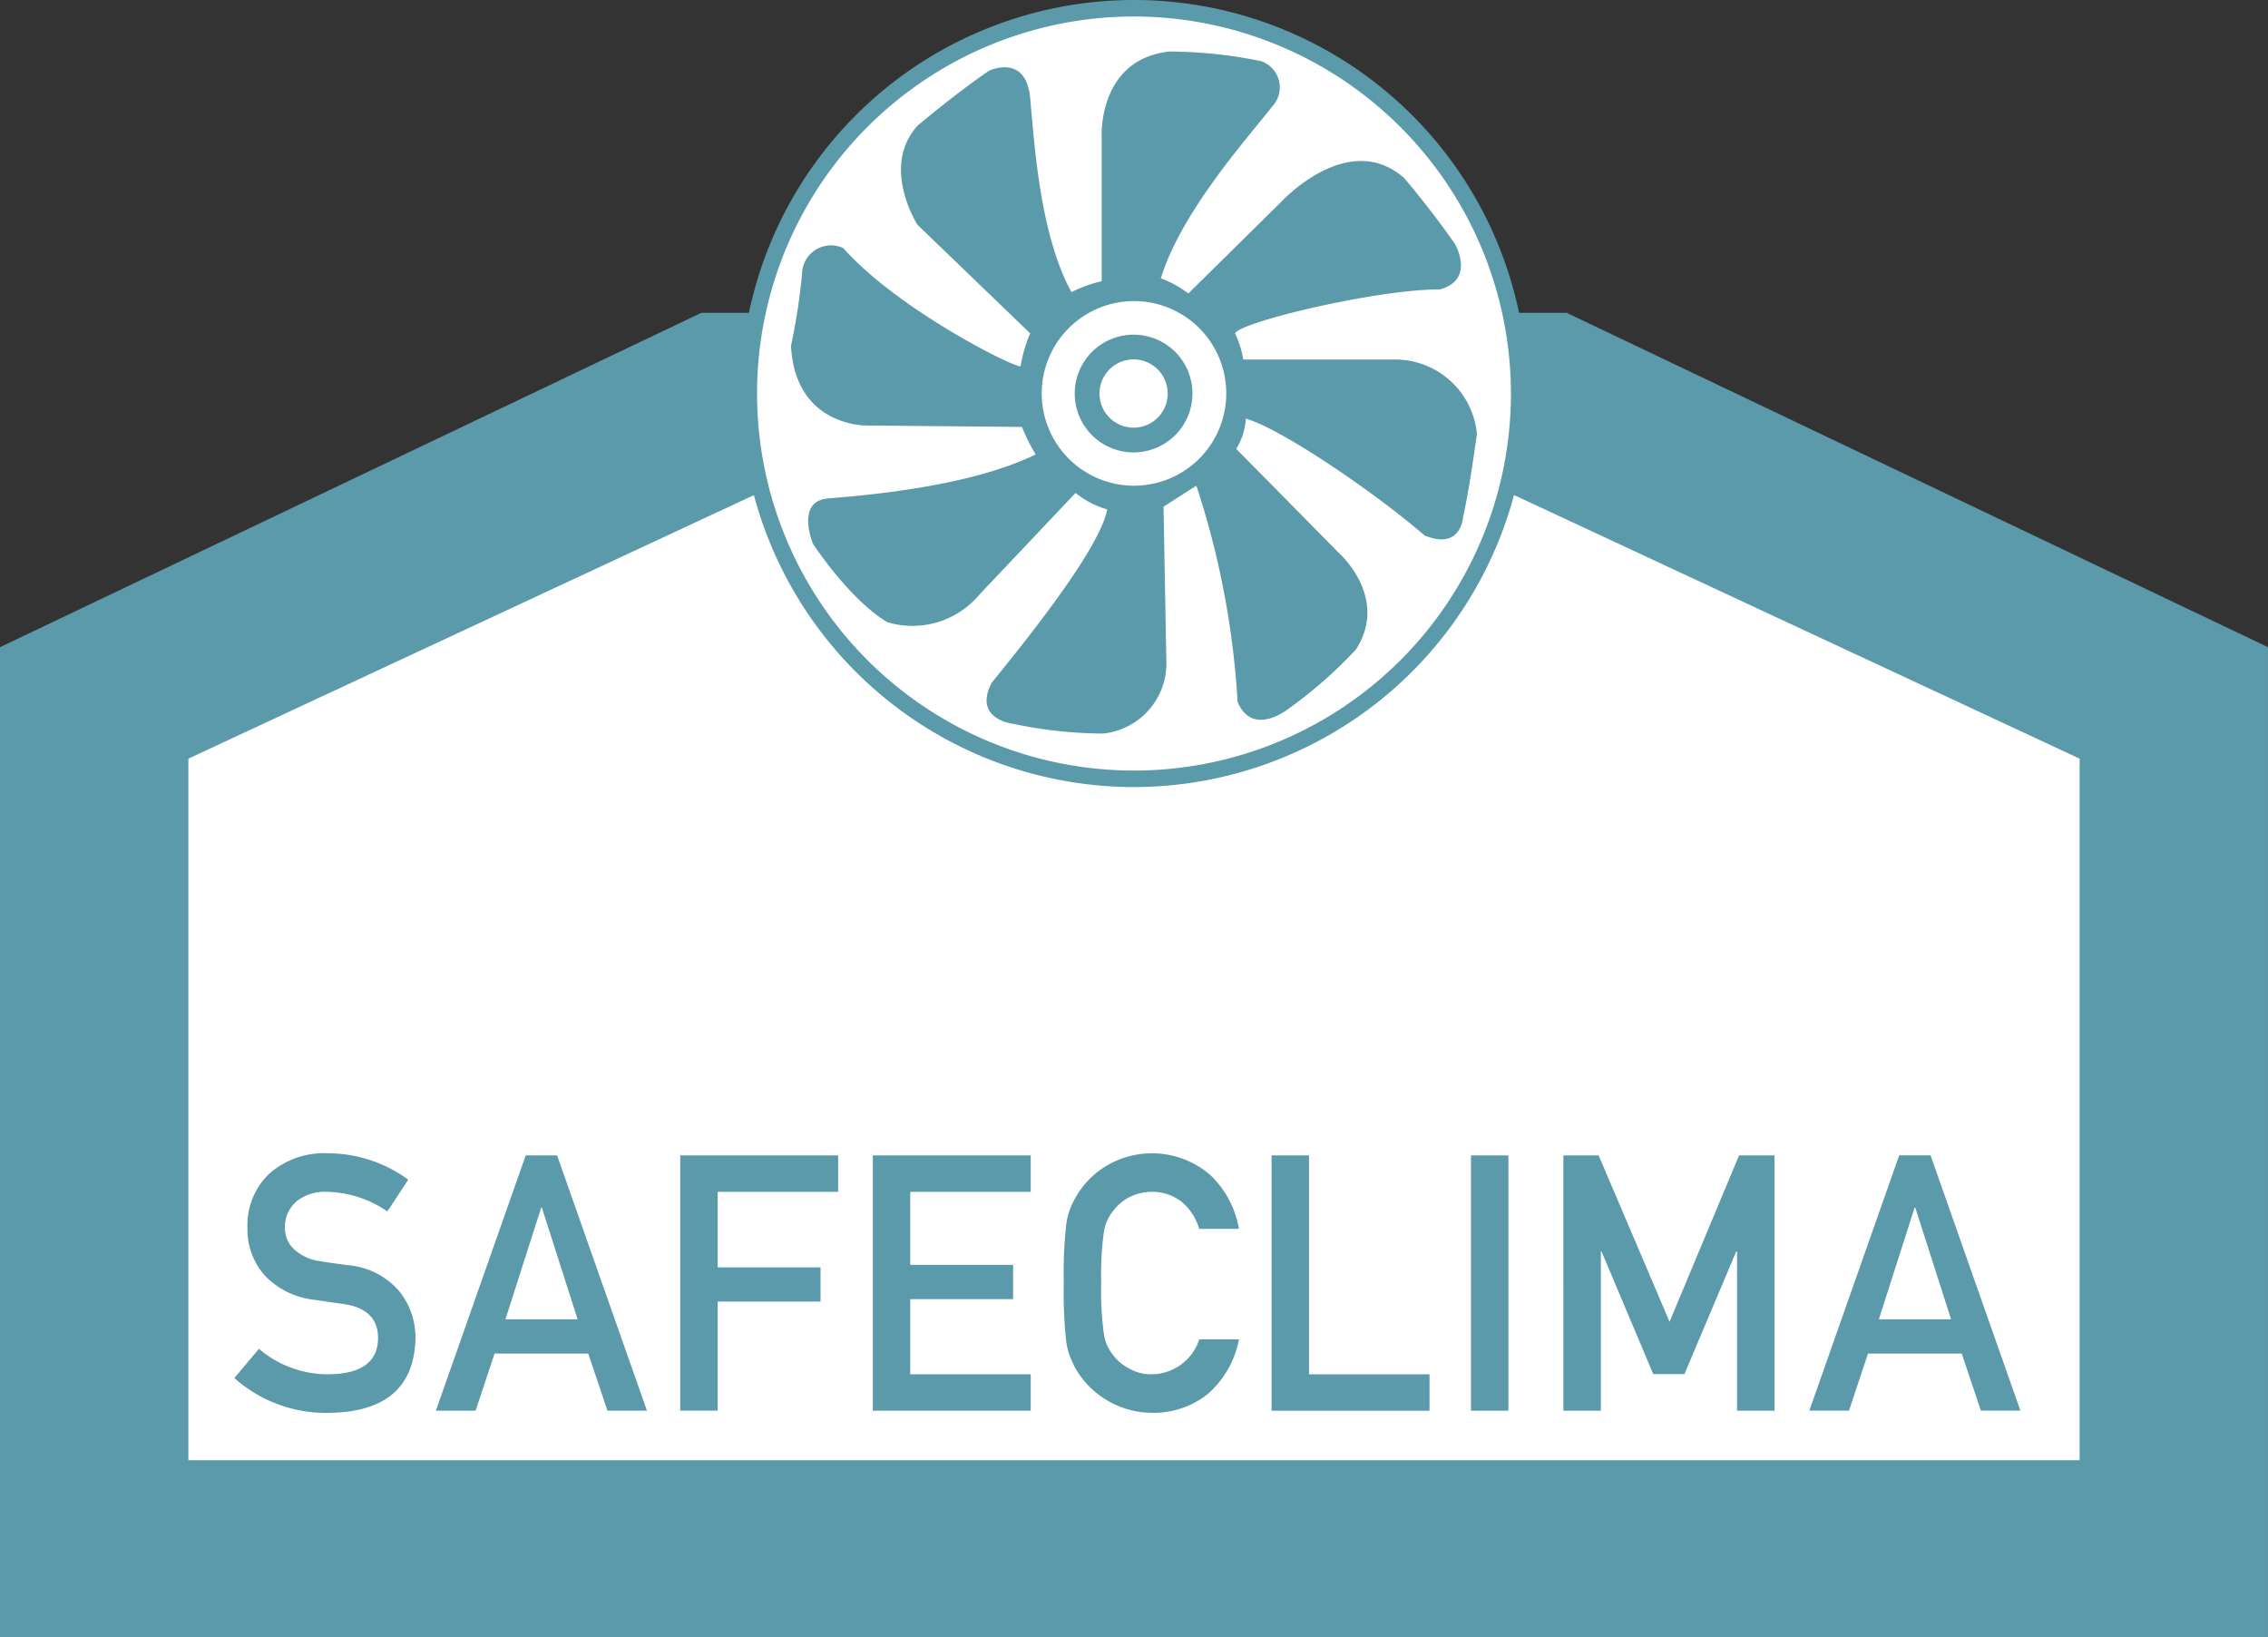 <?xml version="1.0" encoding="UTF-8"?>
<svg xmlns="http://www.w3.org/2000/svg" xmlns:xlink="http://www.w3.org/1999/xlink" width="147.15" height="106.199" viewBox="0 0 147.15 106.199">
  <rect x="0" y="0" width="147.15" height="106.199" fill="#333333" stroke="none"/>
  <defs>
    <clipPath id="clip-path">
      <rect id="Rectangle_2" data-name="Rectangle 2" width="147.15" height="106.199" fill="none"></rect>
    </clipPath>
  </defs>
  <g id="Group_66" data-name="Group 66" transform="translate(0 0)">
    <path id="Path_1" data-name="Path 1" d="M73.575,18.957H45.506L0,40.646v64.219H147.149V40.646L101.643,18.957Z" transform="translate(0 1.333)" fill="#5b9aab"></path>
    <path id="Path_2" data-name="Path 2" d="M72.66,29.685H48.845L11.419,47.122V92.628H134.125V47.122L96.7,29.685H72.66Z" transform="translate(0.803 2.088)" fill="#fff"></path>
    <g id="Group_2" data-name="Group 2" transform="translate(0 0)">
      <g id="Group_1" data-name="Group 1" clip-path="url(#clip-path)">
        <path id="Path_3" data-name="Path 3" d="M15.8,82.577a6.906,6.906,0,0,0,4.559,1.65q3.126-.045,3.171-2.308.021-1.853-2.09-2.228-.97-.136-2.125-.306a5.19,5.19,0,0,1-3.147-1.58,4.48,4.48,0,0,1-1.111-3.07,4.614,4.614,0,0,1,1.395-3.5,5.346,5.346,0,0,1,3.836-1.342,8.829,8.829,0,0,1,5.2,1.711l-1.354,2.061a7.192,7.192,0,0,0-3.974-1.275,2.97,2.97,0,0,0-1.871.579,2.184,2.184,0,0,0-.8,1.8,1.86,1.86,0,0,0,.539,1.3,3.049,3.049,0,0,0,1.728.818q.661.114,1.8.261a4.949,4.949,0,0,1,3.334,1.671,4.8,4.8,0,0,1,1.067,3.092q-.12,4.752-5.629,4.82a8.946,8.946,0,0,1-6.122-2.259Z" transform="translate(0.999 4.915)" fill="#5b9aab"></path>
        <path id="Path_4" data-name="Path 4" d="M36.31,82.877H30.228L29,86.58H26.422l5.829-16.559h2.036l5.83,16.559H37.554Zm-.691-2.224L33.3,73.408h-.044l-2.322,7.245Z" transform="translate(1.858 4.924)" fill="#5b9aab"></path>
        <path id="Path_5" data-name="Path 5" d="M41.235,70.021H51.481v2.361H43.665v4.9h6.672V79.5H43.665v7.077h-2.43Z" transform="translate(2.9 4.924)" fill="#5b9aab"></path>
        <path id="Path_6" data-name="Path 6" d="M52.908,70.021H63.154v2.361H55.336V77.12H62.01v2.224H55.336v4.874h7.818v2.361H52.908Z" transform="translate(3.721 4.924)" fill="#5b9aab"></path>
        <path id="Path_7" data-name="Path 7" d="M75.849,81.962A6.245,6.245,0,0,1,73.834,85.5a5.616,5.616,0,0,1-3.621,1.226,5.771,5.771,0,0,1-5.025-2.977c-.117-.249-.224-.488-.319-.715a4.806,4.806,0,0,1-.22-.886,28.8,28.8,0,0,1-.164-3.839,28.487,28.487,0,0,1,.165-3.861,4.662,4.662,0,0,1,.538-1.579,5.653,5.653,0,0,1,1.871-2.044A5.786,5.786,0,0,1,74,71.31a6.291,6.291,0,0,1,1.848,3.482H73.27a3.674,3.674,0,0,0-1.08-1.707,3.118,3.118,0,0,0-1.983-.695,3.268,3.268,0,0,0-1.476.353,3.114,3.114,0,0,0-1.015.853,2.787,2.787,0,0,0-.627,1.378,20.423,20.423,0,0,0-.177,3.334,19.964,19.964,0,0,0,.177,3.313,2.794,2.794,0,0,0,.628,1.4,2.865,2.865,0,0,0,1.015.831,2.783,2.783,0,0,0,1.476.376,3.273,3.273,0,0,0,3.065-2.265Z" transform="translate(4.535 4.915)" fill="#5b9aab"></path>
        <path id="Path_8" data-name="Path 8" d="M77.081,70.021h2.429v14.2h7.818v2.361H77.081Z" transform="translate(5.421 4.924)" fill="#5b9aab"></path>
        <rect id="Rectangle_1" data-name="Rectangle 1" width="2.43" height="16.559" transform="translate(95.438 74.945)" fill="#5b9aab"></rect>
        <path id="Path_9" data-name="Path 9" d="M94.769,70.021h2.289l4.6,10.793,4.509-10.793h2.3V86.579h-2.43V76.253h-.054l-3.358,7.952H100.6l-3.355-7.952H97.2V86.579h-2.43Z" transform="translate(6.664 4.924)" fill="#5b9aab"></path>
        <path id="Path_10" data-name="Path 10" d="M119.567,82.877h-6.083l-1.232,3.7h-2.574l5.83-16.559h2.036l5.829,16.559H120.81Zm-.692-2.224-2.322-7.245h-.044l-2.32,7.245Z" transform="translate(7.713 4.924)" fill="#5b9aab"></path>
      </g>
    </g>
    <g id="Group_4" data-name="Group 4" transform="translate(0 0)">
      <g id="Group_3" data-name="Group 3" clip-path="url(#clip-path)">
        <path id="Path_11" data-name="Path 11" d="M95.374,25.491A24.991,24.991,0,1,1,70.383.5,24.991,24.991,0,0,1,95.374,25.491" transform="translate(3.192 0.035)" fill="#fff"></path>
        <path id="Path_12" data-name="Path 12" d="M70.418,51.052A25.526,25.526,0,1,1,95.944,25.526,25.556,25.556,0,0,1,70.418,51.052m0-49.982A24.456,24.456,0,1,0,94.874,25.526,24.483,24.483,0,0,0,70.418,1.07" transform="translate(3.157 0)" fill="#5b9aab"></path>
        <path id="Path_13" data-name="Path 13" d="M63.469,21.406,56.155,14.36s-2.408-3.746,0-6.422C58.92,5.619,60.793,4.37,60.793,4.37S63.2,3.211,63.469,6.154s.624,8.83,2.676,12.576a8.995,8.995,0,0,1,1.962-.714V8.651s-.268-4.994,4.371-5.529a30.432,30.432,0,0,1,5.976.624,1.806,1.806,0,0,1,.714,2.943c-1.517,1.962-5.887,6.778-7.225,11.15a6.433,6.433,0,0,1,1.783.98l5.969-5.887s4.378-4.816,8.035-1.605c1.962,2.319,3.3,4.281,3.3,4.281s1.338,2.319-.981,2.943c-4.191,0-13.022,2.141-13.289,2.855a6.532,6.532,0,0,1,.535,1.694H87.1a5.331,5.331,0,0,1,5.352,4.816c-.535,3.925-.892,5.352-.892,5.352s-.089,2.231-2.5,1.249c-3.3-2.855-9.365-6.957-11.6-7.581a4.274,4.274,0,0,1-.624,1.962l6.778,6.868s3.122,2.853.981,6.154a29.27,29.27,0,0,1-4.37,3.835s-2.319,1.873-3.3-.446a55.025,55.025,0,0,0-2.676-14.027L72.12,32.645l.179,9.9a4.574,4.574,0,0,1-4.1,4.816,28.607,28.607,0,0,1-5.8-.624s-2.676-.268-1.427-2.676c2.765-3.39,7.046-8.83,7.492-11.238a5.75,5.75,0,0,1-2.052-1.07l-6.243,6.6a5.668,5.668,0,0,1-5.977,1.784c-2.5-1.517-4.816-5.084-4.816-5.084s-1.159-2.765.981-2.943,9.1-.714,13.468-2.855a11.841,11.841,0,0,1-.892-1.783l-10.079-.09s-4.638.09-4.905-5.173a40.228,40.228,0,0,0,.714-4.638,1.883,1.883,0,0,1,2.676-1.7c3.479,3.925,10.881,7.671,11.506,7.671a9.166,9.166,0,0,1,.624-2.141" transform="translate(3.372 0.22)" fill="#5b9aab"></path>
        <path id="Path_14" data-name="Path 14" d="M75.121,24.233a5.987,5.987,0,1,1-5.986-5.986,5.986,5.986,0,0,1,5.986,5.986" transform="translate(4.441 1.284)" fill="#fff"></path>
        <path id="Path_15" data-name="Path 15" d="M68.968,27.919A3.819,3.819,0,1,1,72.787,24.1a3.822,3.822,0,0,1-3.819,3.819m0-6.032A2.213,2.213,0,1,0,71.181,24.1a2.216,2.216,0,0,0-2.213-2.213" transform="translate(4.581 1.427)" fill="#5b9aab"></path>
      </g>
    </g>
  </g>
</svg>
